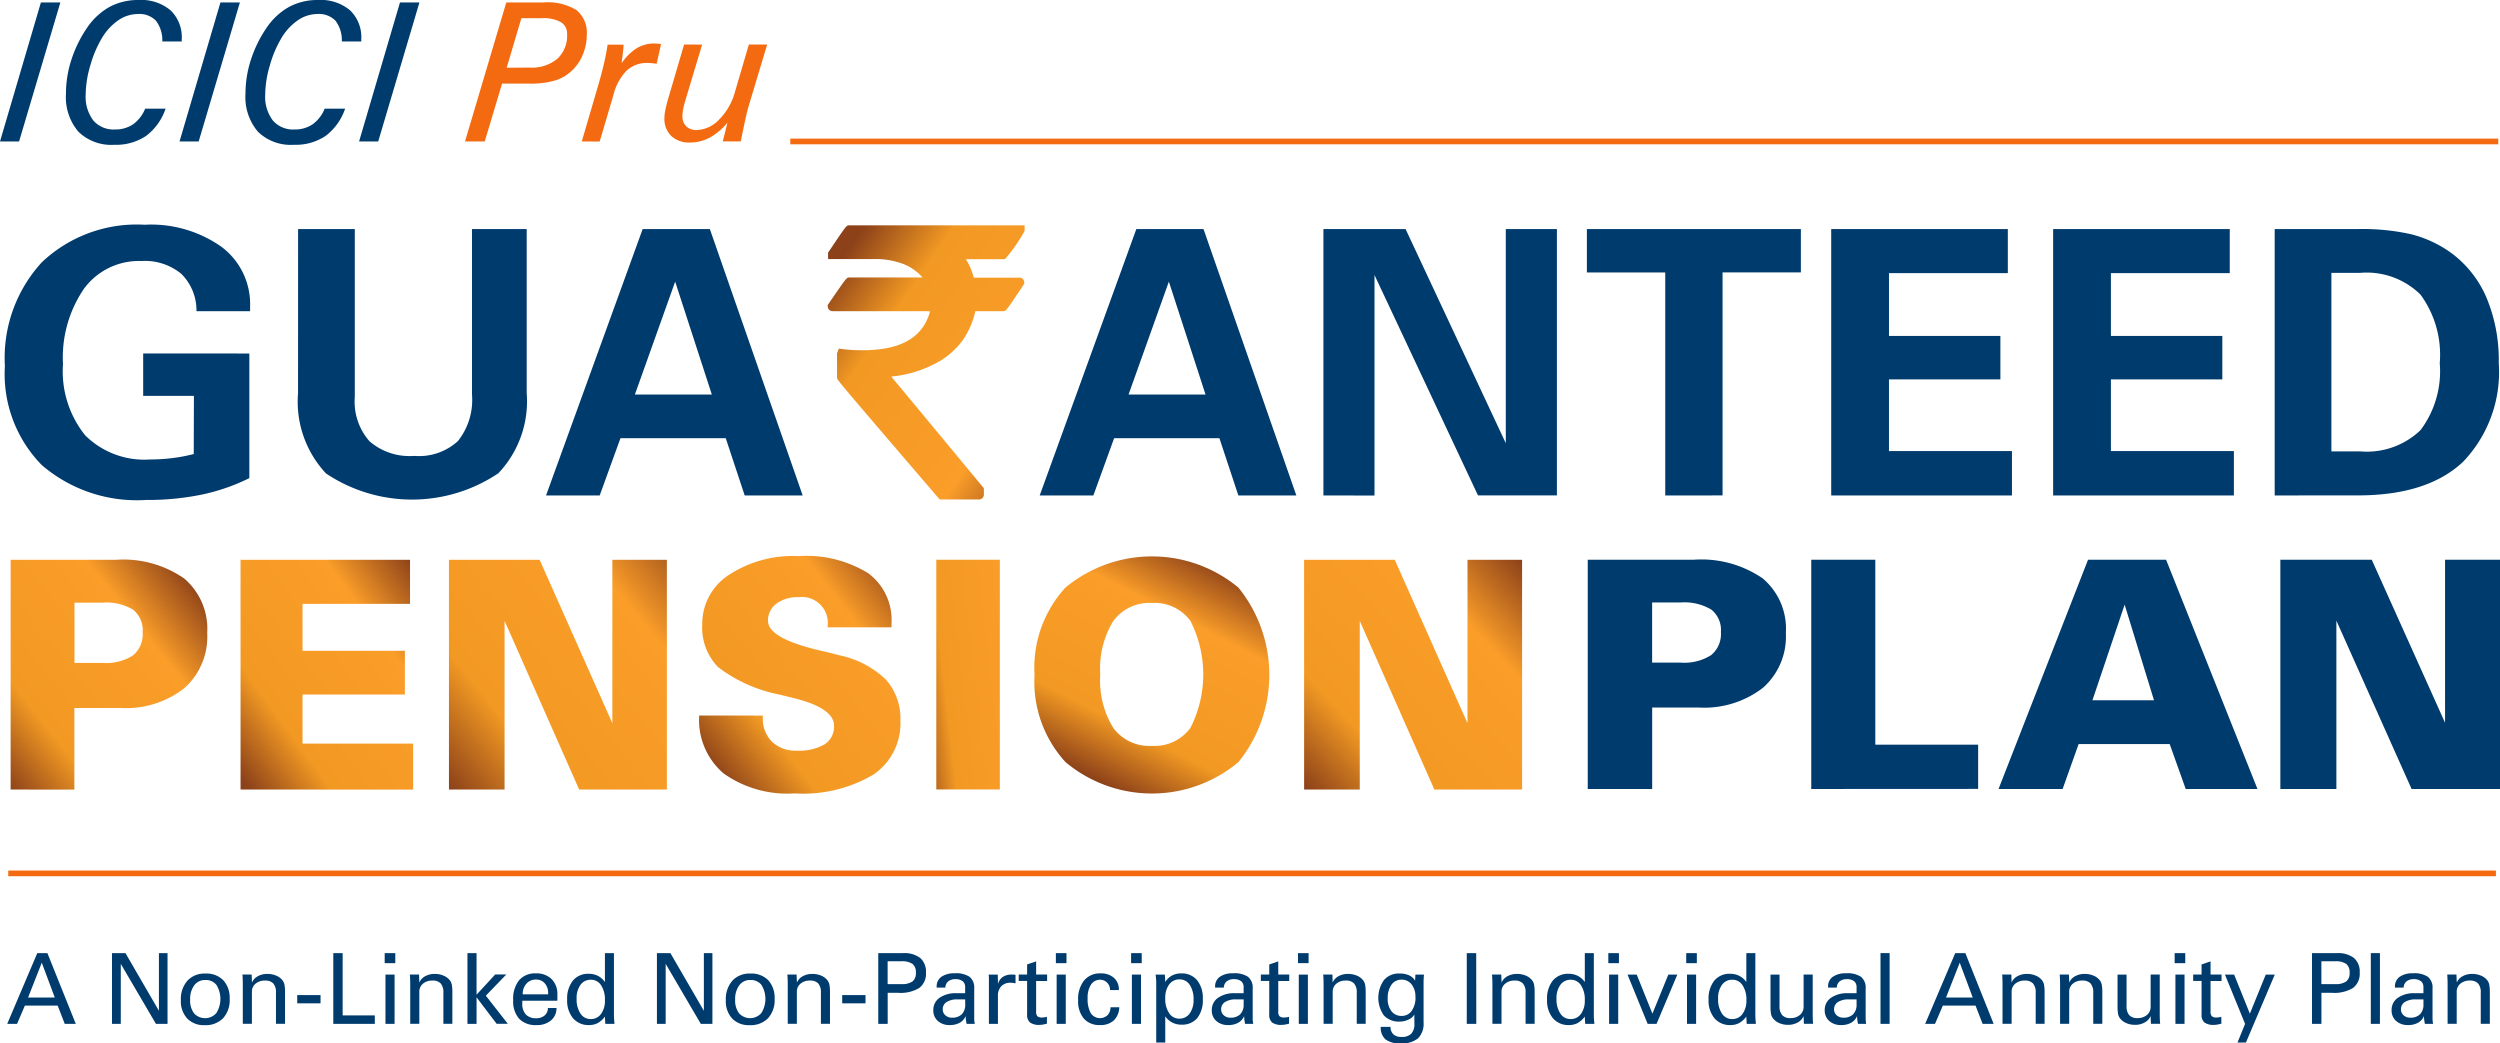 <svg xmlns="http://www.w3.org/2000/svg" xmlns:xlink="http://www.w3.org/1999/xlink" width="141.362" height="59" viewBox="0 0 141.362 59">
  <defs>
    <linearGradient id="linear-gradient" x1="-0.158" y1="0.84" x2="0.802" y2="-0.055" gradientUnits="objectBoundingBox">
      <stop offset="0" stop-color="#8c4119"/>
      <stop offset="0.25" stop-color="#f29923"/>
      <stop offset="0.736" stop-color="#fa9d29"/>
      <stop offset="1" stop-color="#8c4119"/>
    </linearGradient>
    <linearGradient id="linear-gradient-2" x1="0.019" y1="0.969" x2="1.004" y2="0.009" xlink:href="#linear-gradient"/>
    <linearGradient id="linear-gradient-3" x1="-0.029" y1="0.962" x2="1.145" y2="-0.062" xlink:href="#linear-gradient"/>
    <linearGradient id="linear-gradient-4" x1="0.071" y1="0.906" x2="1.009" y2="0.032" xlink:href="#linear-gradient"/>
    <linearGradient id="linear-gradient-5" x1="0.001" y1="0.993" x2="1.004" y2="0.002" xlink:href="#linear-gradient"/>
    <linearGradient id="linear-gradient-6" x1="-0.343" y1="0.853" x2="1.714" y2="-0.009" xlink:href="#linear-gradient"/>
    <linearGradient id="linear-gradient-7" x1="0.27" y1="0.951" x2="0.748" y2="0.012" xlink:href="#linear-gradient"/>
    <linearGradient id="linear-gradient-8" x1="0.207" y1="-0.023" x2="1.175" y2="0.904" xlink:href="#linear-gradient"/>
  </defs>
  <g id="Group_3298" data-name="Group 3298" transform="translate(0 0)">
    <g id="Group_3286" data-name="Group 3286" transform="translate(0 0)">
      <g id="Group_3284" data-name="Group 3284">
        <g id="Group_3283" data-name="Group 3283">
          <path id="Path_12752" data-name="Path 12752" d="M189.127,211.3l2.313-7.861h1.1l-2.334,7.861Z" transform="translate(-189.127 -203.301)" fill="#003b6e"/>
          <path id="Path_12753" data-name="Path 12753" d="M206.975,209.13a3.234,3.234,0,0,1-1.106,1.543,3.047,3.047,0,0,1-1.8.5,2.653,2.653,0,0,1-2.028-.743,3.018,3.018,0,0,1-.7-2.15,6.2,6.2,0,0,1,.3-1.895,6.985,6.985,0,0,1,.863-1.782,3.76,3.76,0,0,1,1.284-1.217,3.4,3.4,0,0,1,1.663-.4,2.575,2.575,0,0,1,1.8.581,2.1,2.1,0,0,1,.637,1.635v.128h-1.1a1.809,1.809,0,0,0-.357-1.17,1.293,1.293,0,0,0-1.023-.381,1.951,1.951,0,0,0-1.1.349,3.175,3.175,0,0,0-.924.994,6.349,6.349,0,0,0-.664,1.559,5.964,5.964,0,0,0-.264,1.649,2.221,2.221,0,0,0,.429,1.465,1.5,1.5,0,0,0,1.218.512,1.778,1.778,0,0,0,1.031-.29,2.018,2.018,0,0,0,.685-.887Z" transform="translate(-197.611 -202.986)" fill="#003b6e"/>
          <path id="Path_12754" data-name="Path 12754" d="M222.368,211.3l2.313-7.861h1.1L223.45,211.3Z" transform="translate(-212.216 -203.301)" fill="#003b6e"/>
          <path id="Path_12755" data-name="Path 12755" d="M240.215,209.13a3.229,3.229,0,0,1-1.106,1.543,3.045,3.045,0,0,1-1.8.5,2.653,2.653,0,0,1-2.028-.743,3.018,3.018,0,0,1-.7-2.15,6.2,6.2,0,0,1,.3-1.895,6.985,6.985,0,0,1,.863-1.782,3.757,3.757,0,0,1,1.284-1.217,3.4,3.4,0,0,1,1.663-.4,2.574,2.574,0,0,1,1.8.581,2.1,2.1,0,0,1,.637,1.635v.128h-1.1a1.809,1.809,0,0,0-.357-1.17,1.293,1.293,0,0,0-1.023-.381,1.951,1.951,0,0,0-1.1.349,3.179,3.179,0,0,0-.925.994,6.36,6.36,0,0,0-.663,1.559,5.963,5.963,0,0,0-.264,1.649,2.219,2.219,0,0,0,.429,1.465,1.5,1.5,0,0,0,1.218.512,1.78,1.78,0,0,0,1.031-.29,2.015,2.015,0,0,0,.685-.887Z" transform="translate(-220.7 -202.986)" fill="#003b6e"/>
          <path id="Path_12756" data-name="Path 12756" d="M255.608,211.3l2.313-7.861h1.1L256.69,211.3Z" transform="translate(-235.304 -203.301)" fill="#003b6e"/>
          <path id="Path_12757" data-name="Path 12757" d="M275.221,211.3l2.334-7.861h2.121a3.083,3.083,0,0,1,1.857.44,1.652,1.652,0,0,1,.573,1.4,2.864,2.864,0,0,1-.226,1.117,2.558,2.558,0,0,1-.626.909,2.361,2.361,0,0,1-.96.552,4.9,4.9,0,0,1-1.417.173h-1.561l-.981,3.272Zm2.356-4.168,1.322-.01a2.225,2.225,0,0,0,1.545-.5,1.772,1.772,0,0,0,.549-1.386.755.755,0,0,0-.352-.683,2.046,2.046,0,0,0-1.077-.224h-1.156Z" transform="translate(-248.927 -203.301)" fill="#f36a10"/>
          <path id="Path_12758" data-name="Path 12758" d="M296.84,216.572l.927-3.166q.187-.634.32-1.2t.214-1.108h.906q-.011.2-.04.447t-.077.608a2.991,2.991,0,0,1,.858-.853,1.873,1.873,0,0,1,.986-.267c.06,0,.123,0,.189.009s.132.013.2.024l-.25,1.114a.58.58,0,0,0-.064-.011,4.178,4.178,0,0,0-.437-.037,1.685,1.685,0,0,0-1.2.439,3,3,0,0,0-.741,1.372l-.778,2.633Z" transform="translate(-263.944 -208.573)" fill="#f36a10"/>
          <path id="Path_12759" data-name="Path 12759" d="M314.262,211.24l-.97,3.229a4.43,4.43,0,0,0-.107.445,2.08,2.08,0,0,0-.037.365.776.776,0,0,0,.216.583.815.815,0,0,0,.594.21,1.817,1.817,0,0,0,1.271-.6,3.471,3.471,0,0,0,.887-1.551l.789-2.685h1.034l-1.066,3.549q-.059.192-.165.676t-.261,1.253h-1.018l.266-1.061a3.508,3.508,0,0,1-1,.845,2.338,2.338,0,0,1-1.116.28,1.476,1.476,0,0,1-1.061-.37,1.335,1.335,0,0,1-.389-1.015,2.332,2.332,0,0,1,.045-.418q.045-.242.141-.583l.927-3.155Z" transform="translate(-274.56 -208.719)" fill="#f36a10"/>
        </g>
      </g>
      <g id="Group_3285" data-name="Group 3285" transform="translate(44.688 7.838)">
        <rect id="Rectangle_1497" data-name="Rectangle 1497" width="96.576" height="0.322" fill="#f36a10"/>
      </g>
    </g>
    <g id="Group_3294" data-name="Group 3294" transform="translate(0.273 12.709)">
      <g id="Group_3291" data-name="Group 3291" transform="translate(0.328 18.733)">
        <g id="Group_3287" data-name="Group 3287" transform="translate(89.178 0.207)">
          <path id="Path_12760" data-name="Path 12760" d="M483.088,319.58V306.616h6a6.136,6.136,0,0,1,3.884,1.05,3.714,3.714,0,0,1,1.318,3.089,3.86,3.86,0,0,1-1.3,3.107,5.443,5.443,0,0,1-3.64,1.112h-2.619v4.606Zm3.64-7.145h1.616a2.838,2.838,0,0,0,1.718-.422,1.54,1.54,0,0,0,.555-1.309,1.469,1.469,0,0,0-.546-1.27,2.955,2.955,0,0,0-1.727-.4h-1.616Z" transform="translate(-483.088 -306.616)" fill="#003b6e"/>
          <path id="Path_12761" data-name="Path 12761" d="M524.468,319.58V306.616h3.622v10.459h5.815v2.5Z" transform="translate(-511.83 -306.616)" fill="#003b6e"/>
          <path id="Path_12762" data-name="Path 12762" d="M559.144,319.58l5.061-12.964h4.413l5.167,12.964h-4.057l-.906-2.54h-5.149l-.906,2.54Zm8.79-5.018-1.66-5.405-1.82,5.405Z" transform="translate(-535.916 -306.616)" fill="#003b6e"/>
          <path id="Path_12763" data-name="Path 12763" d="M611.319,319.58V306.616h5.167l4.146,9.22v-9.22h3.108V319.58h-5l-4.253-9.519v9.519Z" transform="translate(-572.156 -306.616)" fill="#003b6e"/>
        </g>
        <g id="Group_3290" data-name="Group 3290">
          <path id="Path_12764" data-name="Path 12764" d="M191.093,319.621V306.629h5.955a6.047,6.047,0,0,1,3.853,1.053,3.739,3.739,0,0,1,1.307,3.1,3.88,3.88,0,0,1-1.3,3.112,5.358,5.358,0,0,1-3.611,1.115h-2.6v4.615Zm3.611-7.161h1.6a2.8,2.8,0,0,0,1.705-.422,1.551,1.551,0,0,0,.549-1.312,1.481,1.481,0,0,0-.541-1.274,2.92,2.92,0,0,0-1.714-.4h-1.6Z" transform="translate(-191.093 -306.418)" fill="url(#linear-gradient)"/>
          <path id="Path_12765" data-name="Path 12765" d="M233.661,319.621V306.629h9.583v2.493h-6.078v2.652h5.787v2.475h-5.787v2.774h6.254v2.6Z" transform="translate(-220.66 -306.418)" fill="url(#linear-gradient-2)"/>
          <path id="Path_12766" data-name="Path 12766" d="M272.246,319.621V306.629h5.126l4.113,9.24v-9.24h3.083v12.992h-4.959l-4.218-9.539v9.539Z" transform="translate(-247.461 -306.418)" fill="url(#linear-gradient-3)"/>
          <path id="Path_12767" data-name="Path 12767" d="M322.164,314.958v.088a1.855,1.855,0,0,0,.515,1.386,1.9,1.9,0,0,0,1.4.508,2.87,2.87,0,0,0,1.581-.357,1.187,1.187,0,0,0,.532-1.053q0-.994-2.272-1.559l-.81-.2a8.361,8.361,0,0,1-3.471-1.55,3.2,3.2,0,0,1-.9-2.421,3.293,3.293,0,0,1,1.489-2.784,6.6,6.6,0,0,1,3.947-1.075,6.693,6.693,0,0,1,3.937.96,3.284,3.284,0,0,1,1.329,2.845v.221h-3.611V309.9a1.467,1.467,0,0,0-1.637-1.638,1.992,1.992,0,0,0-1.261.37,1.17,1.17,0,0,0-.475.968q0,.977,2.845,1.656.757.176,1.18.291a5.383,5.383,0,0,1,2.625,1.361,3.285,3.285,0,0,1,.836,2.339,3.483,3.483,0,0,1-1.531,3.05,7.766,7.766,0,0,1-4.439,1.061,6.239,6.239,0,0,1-4.025-1.127,3.982,3.982,0,0,1-1.383-3.276Z" transform="translate(-279.632 -305.938)" fill="url(#linear-gradient-4)"/>
          <path id="Path_12768" data-name="Path 12768" d="M430.575,319.621V306.629H435.7l4.113,9.24v-9.24H442.9v12.992h-4.96l-4.219-9.539v9.539Z" transform="translate(-357.435 -306.418)" fill="url(#linear-gradient-5)"/>
          <g id="Group_3288" data-name="Group 3288" transform="translate(52.342 0.207)">
            <path id="Path_12769" data-name="Path 12769" d="M362.477,319.605V306.615h3.593v12.991Z" transform="translate(-362.477 -306.615)" fill="url(#linear-gradient-6)"/>
          </g>
          <g id="Group_3289" data-name="Group 3289" transform="translate(57.897 0.021)">
            <path id="Path_12770" data-name="Path 12770" d="M380.666,312.7a6.7,6.7,0,0,1,1.748-4.933,7.664,7.664,0,0,1,9.778,0,7.837,7.837,0,0,1,0,9.87,7.614,7.614,0,0,1-9.773,0A6.721,6.721,0,0,1,380.666,312.7Zm3.717-.017a5.128,5.128,0,0,0,.736,3.021,2.53,2.53,0,0,0,2.189,1.013,2.5,2.5,0,0,0,2.171-1.013,6.662,6.662,0,0,0,0-6.052,2.5,2.5,0,0,0-2.171-1.013,2.526,2.526,0,0,0-2.189,1.017A5.149,5.149,0,0,0,384.383,312.683Z" transform="translate(-380.666 -306.006)" fill="url(#linear-gradient-7)"/>
          </g>
        </g>
      </g>
      <g id="Group_3293" data-name="Group 3293" transform="translate(0 0)">
        <g id="Group_3292" data-name="Group 3292">
          <path id="Path_12771" data-name="Path 12771" d="M203.846,251.88v7.046a11.237,11.237,0,0,1-2.675.929,15.148,15.148,0,0,1-3.165.306,8.243,8.243,0,0,1-5.9-1.976,7.35,7.35,0,0,1-2.083-5.6,7.985,7.985,0,0,1,2.093-5.867,7.8,7.8,0,0,1,5.81-2.119,6.894,6.894,0,0,1,4.355,1.256,4.046,4.046,0,0,1,1.608,3.359v.275h-3.033a2.9,2.9,0,0,0-.858-2.114,3.235,3.235,0,0,0-2.257-.725,3.856,3.856,0,0,0-3.242,1.562,6.888,6.888,0,0,0-1.19,4.268,5.771,5.771,0,0,0,1.251,4.023,4.739,4.739,0,0,0,3.681,1.368,10.174,10.174,0,0,0,1.251-.077,9.5,9.5,0,0,0,1.21-.23l.01-3.288h-2.869v-2.4Z" transform="translate(-190.02 -244.6)" fill="#003b6e"/>
          <path id="Path_12772" data-name="Path 12772" d="M244.317,245.4h3.206v9.5a3.388,3.388,0,0,0,.832,2.5,3.452,3.452,0,0,0,2.527.826,3.253,3.253,0,0,0,2.476-.842,3.738,3.738,0,0,0,.791-2.63V245.4h3.094v9.272a5.915,5.915,0,0,1-1.6,4.534,8.747,8.747,0,0,1-9.746.015,5.938,5.938,0,0,1-1.583-4.549Z" transform="translate(-227.734 -245.157)" fill="#003b6e"/>
          <path id="Path_12773" data-name="Path 12773" d="M290.222,260.463l5.463-15.061h3.8l5.248,15.061h-3.278l-1.072-3.237h-5.953l-1.174,3.237Zm5.024-5.708h4.35l-2.073-6.382Z" transform="translate(-259.619 -245.157)" fill="#003b6e"/>
          <path id="Path_12774" data-name="Path 12774" d="M381.624,260.463l5.463-15.061h3.8l5.248,15.061h-3.278l-1.072-3.237h-5.953l-1.174,3.237Zm5.024-5.708H391l-2.073-6.382Z" transform="translate(-323.107 -245.157)" fill="#003b6e"/>
          <path id="Path_12775" data-name="Path 12775" d="M434.148,260.463V245.4h4.646l5.667,12.11V245.4h2.89v15.061h-4.462L437.037,248v12.468Z" transform="translate(-359.589 -245.157)" fill="#003b6e"/>
          <path id="Path_12776" data-name="Path 12776" d="M487.359,260.463V247.853h-4.431V245.4h12.1v2.451H490.6v12.611Z" transform="translate(-393.471 -245.157)" fill="#003b6e"/>
          <path id="Path_12777" data-name="Path 12777" d="M528.164,260.463V245.4h9.987v2.492h-6.72v3.553h6.3V253.9h-6.3v4.054h6.954v2.512Z" transform="translate(-424.892 -245.157)" fill="#003b6e"/>
          <path id="Path_12778" data-name="Path 12778" d="M569.254,260.463V245.4h9.987v2.492h-6.72v3.553h6.3V253.9h-6.3v4.054h6.954v2.512Z" transform="translate(-453.433 -245.157)" fill="#003b6e"/>
          <path id="Path_12779" data-name="Path 12779" d="M610.275,260.463V245.4h4.708a12.506,12.506,0,0,1,3.033.3,6.667,6.667,0,0,1,2.113.96,6.109,6.109,0,0,1,2.1,2.568,9.078,9.078,0,0,1,.715,3.732,7.342,7.342,0,0,1-2.017,5.6q-2.017,1.9-5.948,1.9Zm3.206-2.492h1.624a4.385,4.385,0,0,0,3.415-1.2,5.539,5.539,0,0,0,1.088-3.788,5.754,5.754,0,0,0-1.088-3.876,4.333,4.333,0,0,0-3.415-1.23h-1.624Z" transform="translate(-481.926 -245.157)" fill="#003b6e"/>
        </g>
        <path id="Path_12780" data-name="Path 12780" d="M352.458,246.547a9.091,9.091,0,0,0,1.015-1.463l.038-.079V244.7h-9.918c-.157,0-.157,0-1.153,1.484l-.041.06v.361h2.794a4.525,4.525,0,0,1,1.362.244,2.817,2.817,0,0,1,1.186.8h-4.148c-.145,0-.145,0-1.171,1.491l-.042.061v.074a.272.272,0,0,0,.278.278h5.5a1.452,1.452,0,0,1-.086.3c-.483,1.284-1.7,1.909-3.732,1.909a8.474,8.474,0,0,1-1.144-.068l-.183-.026-.108.264v1.385c0,.118,0,.118,5.732,6.8l.071.083h2.212a.276.276,0,0,0,.288-.277v-.358l-4.837-5.835c-.186-.215-.313-.369-.4-.479a6.734,6.734,0,0,0,2.371-.675,4.41,4.41,0,0,0,1.694-1.413,4.734,4.734,0,0,0,.69-1.608h1.583c.147,0,.147,0,1.143-1.494l.04-.06v-.071a.278.278,0,0,0-.24-.273l-2.617,0a3.7,3.7,0,0,0-.444-1.044h2.2Z" transform="translate(-295.848 -244.667)" fill="url(#linear-gradient-8)"/>
      </g>
    </g>
    <g id="Group_3295" data-name="Group 3295" transform="translate(0.467 49.225)">
      <rect id="Rectangle_1498" data-name="Rectangle 1498" width="140.664" height="0.321" fill="#f36a10"/>
    </g>
    <g id="Group_3297" data-name="Group 3297" transform="translate(0.408 53.895)">
      <g id="Group_3296" data-name="Group 3296" transform="translate(0 0)">
        <path id="Path_12781" data-name="Path 12781" d="M191.019,383.454h-.556l1.7-4h.572l1.605,4h-.624l-.4-1.033h-1.854Zm2.134-1.488-.735-1.971-.775,1.971Z" transform="translate(-190.463 -379.455)" fill="#003b6e"/>
        <path id="Path_12782" data-name="Path 12782" d="M209.859,383.454v-4h.762l1.892,3.262v-3.262H213v4h-.656l-1.987-3.392v3.392Z" transform="translate(-203.935 -379.455)" fill="#003b6e"/>
        <path id="Path_12783" data-name="Path 12783" d="M222.615,384.729a1.57,1.57,0,0,1,.373-1.105,1.311,1.311,0,0,1,1.015-.4,1.33,1.33,0,0,1,1.011.378,1.469,1.469,0,0,1,.361,1.056,1.519,1.519,0,0,1-.373,1.093,1.381,1.381,0,0,1-1.048.39,1.291,1.291,0,0,1-.98-.376A1.433,1.433,0,0,1,222.615,384.729ZM224,383.588a.753.753,0,0,0-.628.3,1.3,1.3,0,0,0-.232.815,1.19,1.19,0,0,0,.222.771.847.847,0,0,0,1.259-.016,1.511,1.511,0,0,0,.007-1.589A.757.757,0,0,0,224,383.588Z" transform="translate(-212.796 -382.069)" fill="#003b6e"/>
        <path id="Path_12784" data-name="Path 12784" d="M234.559,383.8a.731.731,0,0,1,.329-.357,1.093,1.093,0,0,1,.544-.131,1.254,1.254,0,0,1,.506.1.867.867,0,0,1,.359.277.606.606,0,0,1,.1.235,2.435,2.435,0,0,1,.031.474v1.733h-.512v-1.76a.751.751,0,0,0-.151-.518.605.605,0,0,0-.47-.165.794.794,0,0,0-.533.176.571.571,0,0,0-.207.456v1.811h-.515V383.92q0-.154-.005-.3c0-.095-.009-.187-.016-.275h.521Z" transform="translate(-220.719 -382.137)" fill="#003b6e"/>
        <path id="Path_12785" data-name="Path 12785" d="M244.159,387.689v-.466h1.318v.466Z" transform="translate(-227.76 -384.851)" fill="#003b6e"/>
        <path id="Path_12786" data-name="Path 12786" d="M250.835,383.454v-4h.529v3.522h1.819v.477Z" transform="translate(-232.397 -379.455)" fill="#003b6e"/>
        <path id="Path_12787" data-name="Path 12787" d="M260.944,380.022h-.6v-.567h.6Zm-.556,3.432v-2.787h.515v2.787Z" transform="translate(-239 -379.455)" fill="#003b6e"/>
        <path id="Path_12788" data-name="Path 12788" d="M265.539,383.8a.732.732,0,0,1,.33-.357,1.093,1.093,0,0,1,.544-.131,1.252,1.252,0,0,1,.505.1.87.87,0,0,1,.359.277.615.615,0,0,1,.1.235,2.467,2.467,0,0,1,.031.474v1.733H266.9v-1.76a.753.753,0,0,0-.15-.518.606.606,0,0,0-.47-.165.794.794,0,0,0-.533.176.572.572,0,0,0-.207.456v1.811h-.515V383.92q0-.154-.005-.3t-.016-.275h.521Z" transform="translate(-242.237 -382.137)" fill="#003b6e"/>
        <path id="Path_12789" data-name="Path 12789" d="M276.188,383.454h-.515v-4h.515v2.35l1.055-1.144h.629l-1.16,1.2,1.242,1.589h-.632l-1.133-1.494Z" transform="translate(-249.649 -379.455)" fill="#003b6e"/>
        <path id="Path_12790" data-name="Path 12790" d="M286.589,385.161a.882.882,0,0,1-.31.7,1.205,1.205,0,0,1-.815.264,1.29,1.29,0,0,1-.987-.358,1.478,1.478,0,0,1-.336-1.049,1.694,1.694,0,0,1,.332-1.126,1.181,1.181,0,0,1,.95-.39,1.209,1.209,0,0,1,.892.324,1.189,1.189,0,0,1,.325.882c0,.091,0,.159,0,.206s0,.091-.008.133h-1.976v.165a.858.858,0,0,0,.2.611.753.753,0,0,0,.575.215.719.719,0,0,0,.487-.156.546.546,0,0,0,.186-.422Zm-1.908-.775h1.437v-.063a.807.807,0,0,0-.191-.559.635.635,0,0,0-.495-.213.7.7,0,0,0-.542.23A.867.867,0,0,0,284.681,384.386Z" transform="translate(-255.531 -382.057)" fill="#003b6e"/>
        <path id="Path_12791" data-name="Path 12791" d="M296.292,383.454l-.022-.412a1.3,1.3,0,0,1-.405.367,1.028,1.028,0,0,1-.49.112,1.135,1.135,0,0,1-.907-.384,1.561,1.561,0,0,1-.332-1.055,1.619,1.619,0,0,1,.324-1.073,1.11,1.11,0,0,1,.9-.386,1.128,1.128,0,0,1,.516.118,1.085,1.085,0,0,1,.395.349v-1.635h.51V382.9c0,.1,0,.191.008.282s.014.181.024.274Zm-1.621-1.426a1.447,1.447,0,0,0,.218.844.672.672,0,0,0,.576.311.7.7,0,0,0,.586-.289,1.257,1.257,0,0,0,.22-.779,1.455,1.455,0,0,0-.217-.844.673.673,0,0,0-.578-.312.7.7,0,0,0-.586.289A1.26,1.26,0,0,0,294.671,382.028Z" transform="translate(-262.474 -379.455)" fill="#003b6e"/>
        <path id="Path_12792" data-name="Path 12792" d="M310.754,383.454v-4h.762l1.892,3.262v-3.262h.483v4h-.656l-1.987-3.392v3.392Z" transform="translate(-274.016 -379.455)" fill="#003b6e"/>
        <path id="Path_12793" data-name="Path 12793" d="M323.511,384.729a1.57,1.57,0,0,1,.373-1.105,1.311,1.311,0,0,1,1.015-.4,1.33,1.33,0,0,1,1.011.378,1.469,1.469,0,0,1,.36,1.056,1.518,1.518,0,0,1-.373,1.093,1.38,1.38,0,0,1-1.048.39,1.29,1.29,0,0,1-.98-.376A1.433,1.433,0,0,1,323.511,384.729Zm1.388-1.142a.753.753,0,0,0-.628.3,1.3,1.3,0,0,0-.232.815,1.188,1.188,0,0,0,.222.771.847.847,0,0,0,1.259-.016,1.512,1.512,0,0,0,.007-1.589A.756.756,0,0,0,324.9,383.588Z" transform="translate(-282.877 -382.069)" fill="#003b6e"/>
        <path id="Path_12794" data-name="Path 12794" d="M335.454,383.8a.732.732,0,0,1,.33-.357,1.093,1.093,0,0,1,.544-.131,1.253,1.253,0,0,1,.505.1.87.87,0,0,1,.359.277.615.615,0,0,1,.1.235,2.46,2.46,0,0,1,.031.474v1.733h-.513v-1.76a.753.753,0,0,0-.15-.518.605.605,0,0,0-.47-.165.794.794,0,0,0-.533.176.572.572,0,0,0-.207.456v1.811h-.515V383.92q0-.154-.005-.3t-.017-.275h.521Z" transform="translate(-290.8 -382.137)" fill="#003b6e"/>
        <path id="Path_12795" data-name="Path 12795" d="M345.055,387.689v-.466h1.318v.466Z" transform="translate(-297.841 -384.851)" fill="#003b6e"/>
        <path id="Path_12796" data-name="Path 12796" d="M351.731,383.454v-4h1.393a1.491,1.491,0,0,1,.98.274,1.023,1.023,0,0,1,.324.827,1,1,0,0,1-.378.868,2.026,2.026,0,0,1-1.186.276h-.6v1.754Zm1.3-2.248a1.043,1.043,0,0,0,.636-.15.586.586,0,0,0,.191-.49.6.6,0,0,0-.188-.5,1.041,1.041,0,0,0-.639-.15h-.77v1.29Z" transform="translate(-302.478 -379.455)" fill="#003b6e"/>
        <path id="Path_12797" data-name="Path 12797" d="M364.272,386.056h-.461a2.637,2.637,0,0,1-.054-.423v-.017a.768.768,0,0,1-.335.377,1.114,1.114,0,0,1-.56.13.971.971,0,0,1-.678-.23.781.781,0,0,1-.255-.61.824.824,0,0,1,.352-.7,1.59,1.59,0,0,1,.962-.26h.486v-.339a.416.416,0,0,0-.14-.34.631.631,0,0,0-.411-.115.613.613,0,0,0-.408.127.46.46,0,0,0-.159.35h-.493v-.044a.662.662,0,0,1,.264-.565,1.261,1.261,0,0,1,.76-.2,1.369,1.369,0,0,1,.839.2.79.79,0,0,1,.261.663v1.722c0,.024,0,.06.007.107S364.263,386,364.272,386.056Zm-.542-1.383H363.3a1.1,1.1,0,0,0-.618.148.472.472,0,0,0-.22.414.435.435,0,0,0,.149.337.542.542,0,0,0,.377.134.746.746,0,0,0,.553-.194.765.765,0,0,0,.193-.563Z" transform="translate(-309.563 -382.057)" fill="#003b6e"/>
        <path id="Path_12798" data-name="Path 12798" d="M372.181,386.209v-2.348c0-.092,0-.172,0-.239s-.007-.133-.013-.2h.515l.011.534a.7.7,0,0,1,.272-.4.889.889,0,0,1,.511-.134c.038,0,.075,0,.11,0a.806.806,0,0,1,.1.015v.48c-.056-.011-.108-.019-.154-.025a1.169,1.169,0,0,0-.125-.008.7.7,0,0,0-.53.2.78.78,0,0,0-.186.559v1.567Z" transform="translate(-316.672 -382.21)" fill="#003b6e"/>
        <path id="Path_12799" data-name="Path 12799" d="M377.74,381.727h.474v-.572l.51-.173v.745h.621v.366h-.621V383.8a.4.4,0,0,0,.072.286.417.417,0,0,0,.283.069.737.737,0,0,0,.117-.01,1.384,1.384,0,0,0,.138-.028v.388q-.125.032-.225.05a1.086,1.086,0,0,1-.179.017.872.872,0,0,1-.554-.135.566.566,0,0,1-.162-.456v-1.892h-.474Z" transform="translate(-320.544 -380.516)" fill="#003b6e"/>
        <path id="Path_12800" data-name="Path 12800" d="M385.213,380.022h-.6v-.567h.6Zm-.556,3.432v-2.787h.515v2.787Z" transform="translate(-325.317 -379.455)" fill="#003b6e"/>
        <path id="Path_12801" data-name="Path 12801" d="M391.065,385.117a1.07,1.07,0,0,1-.312.747,1.1,1.1,0,0,1-.775.259,1.158,1.158,0,0,1-.916-.364,1.514,1.514,0,0,1-.323-1.037,1.687,1.687,0,0,1,.337-1.12,1.16,1.16,0,0,1,.939-.4,1.072,1.072,0,0,1,.749.253.873.873,0,0,1,.279.679v.011h-.5a.572.572,0,0,0-.163-.416.542.542,0,0,0-.4-.167.593.593,0,0,0-.516.278,1.341,1.341,0,0,0-.188.76,1.646,1.646,0,0,0,.175.847.625.625,0,0,0,.95.119.633.633,0,0,0,.168-.449Z" transform="translate(-328.184 -382.057)" fill="#003b6e"/>
        <path id="Path_12802" data-name="Path 12802" d="M399.141,380.022h-.6v-.567h.6Zm-.556,3.432v-2.787h.515v2.787Z" transform="translate(-334.991 -379.455)" fill="#003b6e"/>
        <path id="Path_12803" data-name="Path 12803" d="M403.119,387.111v-3.291c0-.094,0-.186-.008-.275s-.015-.181-.027-.275h.523l.022.418a1.045,1.045,0,0,1,.381-.364,1.073,1.073,0,0,1,.519-.121,1.115,1.115,0,0,1,.9.384,1.6,1.6,0,0,1,.324,1.066,1.633,1.633,0,0,1-.313,1.076,1.113,1.113,0,0,1-.9.372,1.079,1.079,0,0,1-.911-.471v1.483Zm.51-2.505a1.445,1.445,0,0,0,.218.843.672.672,0,0,0,.576.312.7.7,0,0,0,.586-.29,1.264,1.264,0,0,0,.22-.781,1.447,1.447,0,0,0-.216-.84.672.672,0,0,0-.579-.309.7.7,0,0,0-.584.289A1.246,1.246,0,0,0,403.629,384.605Z" transform="translate(-338.148 -382.057)" fill="#003b6e"/>
        <path id="Path_12804" data-name="Path 12804" d="M415.83,386.056h-.461a2.656,2.656,0,0,1-.054-.423v-.017a.771.771,0,0,1-.335.377,1.114,1.114,0,0,1-.56.13.971.971,0,0,1-.678-.23.782.782,0,0,1-.255-.61.824.824,0,0,1,.352-.7,1.59,1.59,0,0,1,.962-.26h.485v-.339a.417.417,0,0,0-.14-.34.632.632,0,0,0-.411-.115.613.613,0,0,0-.408.127.458.458,0,0,0-.159.35h-.494v-.044a.662.662,0,0,1,.264-.565,1.261,1.261,0,0,1,.76-.2,1.368,1.368,0,0,1,.839.2.79.79,0,0,1,.262.663v1.722c0,.024,0,.06.007.107S415.821,386,415.83,386.056Zm-.542-1.383h-.434a1.1,1.1,0,0,0-.618.148.472.472,0,0,0-.22.414.434.434,0,0,0,.149.337.542.542,0,0,0,.377.134.746.746,0,0,0,.553-.194.765.765,0,0,0,.192-.563Z" transform="translate(-345.374 -382.057)" fill="#003b6e"/>
        <path id="Path_12805" data-name="Path 12805" d="M422.569,381.727h.475v-.572l.509-.173v.745h.621v.366h-.621V383.8a.407.407,0,0,0,.072.286.42.42,0,0,0,.283.069.74.74,0,0,0,.117-.01,1.4,1.4,0,0,0,.138-.028v.388c-.083.021-.159.038-.225.05a1.085,1.085,0,0,1-.179.017.873.873,0,0,1-.555-.135.567.567,0,0,1-.161-.456v-1.892h-.475Z" transform="translate(-351.682 -380.516)" fill="#003b6e"/>
        <path id="Path_12806" data-name="Path 12806" d="M430.041,380.022h-.6v-.567h.6Zm-.556,3.432v-2.787H430v2.787Z" transform="translate(-356.454 -379.455)" fill="#003b6e"/>
        <path id="Path_12807" data-name="Path 12807" d="M434.637,383.8a.732.732,0,0,1,.329-.357,1.1,1.1,0,0,1,.544-.131,1.253,1.253,0,0,1,.505.1.868.868,0,0,1,.359.277.62.62,0,0,1,.1.235,2.5,2.5,0,0,1,.031.474v1.733H436v-1.76a.753.753,0,0,0-.15-.518.606.606,0,0,0-.47-.165.794.794,0,0,0-.533.176.571.571,0,0,0-.207.456v1.811h-.515V383.92q0-.154-.006-.3c0-.095-.009-.187-.016-.275h.521Z" transform="translate(-359.691 -382.137)" fill="#003b6e"/>
        <path id="Path_12808" data-name="Path 12808" d="M446.335,385.539a.659.659,0,0,1-.323.283,1.133,1.133,0,0,1-.5.118,1.151,1.151,0,0,1-.9-.35,1.734,1.734,0,0,1,.008-2,1.094,1.094,0,0,1,.867-.369,1.31,1.31,0,0,1,.546.1.772.772,0,0,1,.345.305l.019-.345h.483c-.007.08-.013.158-.017.233s-.005.163-.005.261v2.2a1.183,1.183,0,0,1-.311.91,1.426,1.426,0,0,1-.986.286,1.325,1.325,0,0,1-.854-.224.879.879,0,0,1-.271-.709h.553a.565.565,0,0,0,.163.424.657.657,0,0,0,.461.145.734.734,0,0,0,.549-.183.784.784,0,0,0,.177-.565Zm.062-.986a1.107,1.107,0,0,0-.216-.717.7.7,0,0,0-.573-.267.669.669,0,0,0-.567.288,1.29,1.29,0,0,0-.211.781,1.1,1.1,0,0,0,.214.717.7.7,0,0,0,.575.264.671.671,0,0,0,.565-.286A1.28,1.28,0,0,0,446.4,384.553Z" transform="translate(-366.77 -382.069)" fill="#003b6e"/>
        <path id="Path_12809" data-name="Path 12809" d="M461.238,383.454H460.7v-4h.534Z" transform="translate(-378.17 -379.455)" fill="#003b6e"/>
        <path id="Path_12810" data-name="Path 12810" d="M465.92,383.8a.731.731,0,0,1,.329-.357,1.093,1.093,0,0,1,.544-.131,1.252,1.252,0,0,1,.505.1.868.868,0,0,1,.359.277.621.621,0,0,1,.1.235,2.5,2.5,0,0,1,.031.474v1.733h-.512v-1.76a.751.751,0,0,0-.151-.518.605.605,0,0,0-.47-.165.794.794,0,0,0-.533.176.571.571,0,0,0-.207.456v1.811H465.4V383.92q0-.154-.006-.3c0-.095-.009-.187-.016-.275h.521Z" transform="translate(-381.42 -382.137)" fill="#003b6e"/>
        <path id="Path_12811" data-name="Path 12811" d="M477.711,383.454l-.022-.412a1.3,1.3,0,0,1-.405.367,1.028,1.028,0,0,1-.49.112,1.134,1.134,0,0,1-.906-.384,1.56,1.56,0,0,1-.332-1.055,1.621,1.621,0,0,1,.324-1.073,1.111,1.111,0,0,1,.9-.386,1.127,1.127,0,0,1,.516.118,1.087,1.087,0,0,1,.395.349v-1.635h.51V382.9c0,.1,0,.191.008.282s.013.181.024.274Zm-1.621-1.426a1.449,1.449,0,0,0,.218.844.673.673,0,0,0,.576.311.7.7,0,0,0,.586-.289,1.257,1.257,0,0,0,.22-.779,1.455,1.455,0,0,0-.217-.844.673.673,0,0,0-.578-.312.7.7,0,0,0-.585.289A1.26,1.26,0,0,0,476.09,382.028Z" transform="translate(-388.486 -379.455)" fill="#003b6e"/>
        <path id="Path_12812" data-name="Path 12812" d="M487.5,380.022h-.6v-.567h.6Zm-.556,3.432v-2.787h.515v2.787Z" transform="translate(-396.366 -379.455)" fill="#003b6e"/>
        <path id="Path_12813" data-name="Path 12813" d="M491.59,386.209l-1.139-2.787h.52l.889,2.21.9-2.21h.51l-1.177,2.787Z" transform="translate(-398.832 -382.21)" fill="#003b6e"/>
        <path id="Path_12814" data-name="Path 12814" d="M501.918,380.022h-.6v-.567h.6Zm-.556,3.432v-2.787h.515v2.787Z" transform="translate(-406.379 -379.455)" fill="#003b6e"/>
        <path id="Path_12815" data-name="Path 12815" d="M507.617,383.454l-.022-.412a1.3,1.3,0,0,1-.405.367,1.028,1.028,0,0,1-.489.112,1.134,1.134,0,0,1-.907-.384,1.56,1.56,0,0,1-.332-1.055,1.621,1.621,0,0,1,.324-1.073,1.111,1.111,0,0,1,.9-.386,1.127,1.127,0,0,1,.516.118,1.085,1.085,0,0,1,.395.349v-1.635h.51V382.9c0,.1,0,.191.008.282s.013.181.024.274ZM506,382.028a1.449,1.449,0,0,0,.218.844.673.673,0,0,0,.576.311.7.7,0,0,0,.586-.289,1.257,1.257,0,0,0,.22-.779,1.455,1.455,0,0,0-.217-.844.672.672,0,0,0-.578-.312.7.7,0,0,0-.585.289A1.258,1.258,0,0,0,506,382.028Z" transform="translate(-409.259 -379.455)" fill="#003b6e"/>
        <path id="Path_12816" data-name="Path 12816" d="M518.793,385.77a.741.741,0,0,1-.332.36,1.09,1.09,0,0,1-.546.134,1.208,1.208,0,0,1-.5-.1.887.887,0,0,1-.361-.28.6.6,0,0,1-.1-.236,2.575,2.575,0,0,1-.03-.474v-1.749h.51V385.2a.749.749,0,0,0,.152.518.606.606,0,0,0,.469.165.786.786,0,0,0,.533-.179.577.577,0,0,0,.207-.458v-1.828h.515v2.237q0,.165.006.3c0,.089.01.174.019.251h-.523Z" transform="translate(-417.219 -382.21)" fill="#003b6e"/>
        <path id="Path_12817" data-name="Path 12817" d="M529.3,386.056h-.461a2.665,2.665,0,0,1-.054-.423v-.017a.768.768,0,0,1-.334.377,1.116,1.116,0,0,1-.56.13.972.972,0,0,1-.678-.23.781.781,0,0,1-.255-.61.824.824,0,0,1,.352-.7,1.592,1.592,0,0,1,.963-.26h.485v-.339a.417.417,0,0,0-.14-.34.632.632,0,0,0-.411-.115.612.612,0,0,0-.408.127.459.459,0,0,0-.159.35h-.493v-.044a.662.662,0,0,1,.264-.565,1.263,1.263,0,0,1,.761-.2,1.369,1.369,0,0,1,.839.2.79.79,0,0,1,.261.663v1.722c0,.024,0,.06.007.107S529.287,386,529.3,386.056Zm-.542-1.383h-.434a1.1,1.1,0,0,0-.618.148.472.472,0,0,0-.219.414.435.435,0,0,0,.149.337.542.542,0,0,0,.377.134.746.746,0,0,0,.553-.194.765.765,0,0,0,.192-.563Z" transform="translate(-424.187 -382.057)" fill="#003b6e"/>
        <path id="Path_12818" data-name="Path 12818" d="M537.81,383.454h-.515v-4h.515Z" transform="translate(-431.37 -379.455)" fill="#003b6e"/>
        <path id="Path_12819" data-name="Path 12819" d="M546.116,383.454h-.556l1.7-4h.572l1.6,4h-.624l-.4-1.033H546.56Zm2.134-1.488-.735-1.971-.775,1.971Z" transform="translate(-437.11 -379.455)" fill="#003b6e"/>
        <path id="Path_12820" data-name="Path 12820" d="M560.335,383.8a.731.731,0,0,1,.329-.357,1.093,1.093,0,0,1,.544-.131,1.251,1.251,0,0,1,.505.1.868.868,0,0,1,.359.277.619.619,0,0,1,.1.235,2.5,2.5,0,0,1,.031.474v1.733H561.7v-1.76a.751.751,0,0,0-.151-.518.6.6,0,0,0-.47-.165.794.794,0,0,0-.533.176.571.571,0,0,0-.207.456v1.811h-.515V383.92q0-.154-.005-.3c0-.095-.009-.187-.016-.275h.521Z" transform="translate(-447 -382.137)" fill="#003b6e"/>
        <path id="Path_12821" data-name="Path 12821" d="M571.022,383.8a.733.733,0,0,1,.329-.357,1.1,1.1,0,0,1,.544-.131,1.253,1.253,0,0,1,.505.1.87.87,0,0,1,.359.277.614.614,0,0,1,.1.235,2.464,2.464,0,0,1,.031.474v1.733h-.513v-1.76a.753.753,0,0,0-.15-.518.605.605,0,0,0-.47-.165.794.794,0,0,0-.533.176.571.571,0,0,0-.207.456v1.811h-.515V383.92q0-.154-.006-.3t-.016-.275h.521Z" transform="translate(-454.423 -382.137)" fill="#003b6e"/>
        <path id="Path_12822" data-name="Path 12822" d="M583.045,385.77a.741.741,0,0,1-.332.36,1.09,1.09,0,0,1-.546.134,1.209,1.209,0,0,1-.5-.1.887.887,0,0,1-.361-.28.6.6,0,0,1-.1-.236,2.575,2.575,0,0,1-.03-.474v-1.749h.51V385.2a.749.749,0,0,0,.152.518.606.606,0,0,0,.469.165.786.786,0,0,0,.533-.179.577.577,0,0,0,.207-.458v-1.828h.515v2.237q0,.165.006.3c0,.089.01.174.019.251h-.523Z" transform="translate(-461.848 -382.21)" fill="#003b6e"/>
        <path id="Path_12823" data-name="Path 12823" d="M592.348,380.022h-.6v-.567h.6Zm-.556,3.432v-2.787h.515v2.787Z" transform="translate(-469.191 -379.455)" fill="#003b6e"/>
        <path id="Path_12824" data-name="Path 12824" d="M595.182,381.727h.474v-.572l.509-.173v.745h.621v.366h-.621V383.8a.406.406,0,0,0,.072.286.418.418,0,0,0,.283.069.737.737,0,0,0,.117-.01,1.405,1.405,0,0,0,.138-.028v.388q-.125.032-.225.05a1.085,1.085,0,0,1-.179.017.872.872,0,0,1-.554-.135.566.566,0,0,1-.161-.456v-1.892h-.474Z" transform="translate(-471.577 -380.516)" fill="#003b6e"/>
        <path id="Path_12825" data-name="Path 12825" d="M602.2,386.209l-1.139-2.787h.52l.889,2.21.9-2.21h.51l-1.632,3.842h-.477Z" transform="translate(-475.66 -382.21)" fill="#003b6e"/>
        <path id="Path_12826" data-name="Path 12826" d="M617.179,383.454v-4h1.394a1.492,1.492,0,0,1,.98.274,1.022,1.022,0,0,1,.324.827,1,1,0,0,1-.378.868,2.025,2.025,0,0,1-1.186.276h-.6v1.754Zm1.3-2.248a1.042,1.042,0,0,0,.636-.15.586.586,0,0,0,.191-.49.6.6,0,0,0-.188-.5,1.04,1.04,0,0,0-.638-.15h-.77v1.29Z" transform="translate(-486.856 -379.455)" fill="#003b6e"/>
        <path id="Path_12827" data-name="Path 12827" d="M628.586,383.454h-.515v-4h.515Z" transform="translate(-494.422 -379.455)" fill="#003b6e"/>
        <path id="Path_12828" data-name="Path 12828" d="M634.266,386.056h-.461a2.637,2.637,0,0,1-.054-.423v-.017a.769.769,0,0,1-.335.377,1.114,1.114,0,0,1-.56.13.971.971,0,0,1-.678-.23.781.781,0,0,1-.255-.61.824.824,0,0,1,.352-.7,1.591,1.591,0,0,1,.962-.26h.485v-.339a.416.416,0,0,0-.14-.34.63.63,0,0,0-.41-.115.612.612,0,0,0-.408.127.46.46,0,0,0-.159.35h-.493v-.044a.662.662,0,0,1,.264-.565,1.261,1.261,0,0,1,.76-.2,1.367,1.367,0,0,1,.839.2.79.79,0,0,1,.262.663v1.722c0,.024,0,.06.007.107S634.257,386,634.266,386.056Zm-.542-1.383h-.434a1.1,1.1,0,0,0-.618.148.472.472,0,0,0-.22.414.434.434,0,0,0,.149.337.542.542,0,0,0,.377.134.745.745,0,0,0,.553-.194.765.765,0,0,0,.192-.563Z" transform="translate(-497.098 -382.057)" fill="#003b6e"/>
        <path id="Path_12829" data-name="Path 12829" d="M642.766,383.8a.733.733,0,0,1,.329-.357,1.1,1.1,0,0,1,.544-.131,1.252,1.252,0,0,1,.505.1.868.868,0,0,1,.36.277.616.616,0,0,1,.1.235,2.47,2.47,0,0,1,.031.474v1.733h-.513v-1.76a.754.754,0,0,0-.15-.518.606.606,0,0,0-.47-.165.794.794,0,0,0-.533.176.571.571,0,0,0-.207.456v1.811h-.515V383.92q0-.154-.005-.3t-.016-.275h.521Z" transform="translate(-504.256 -382.137)" fill="#003b6e"/>
      </g>
    </g>
  </g>
</svg>
